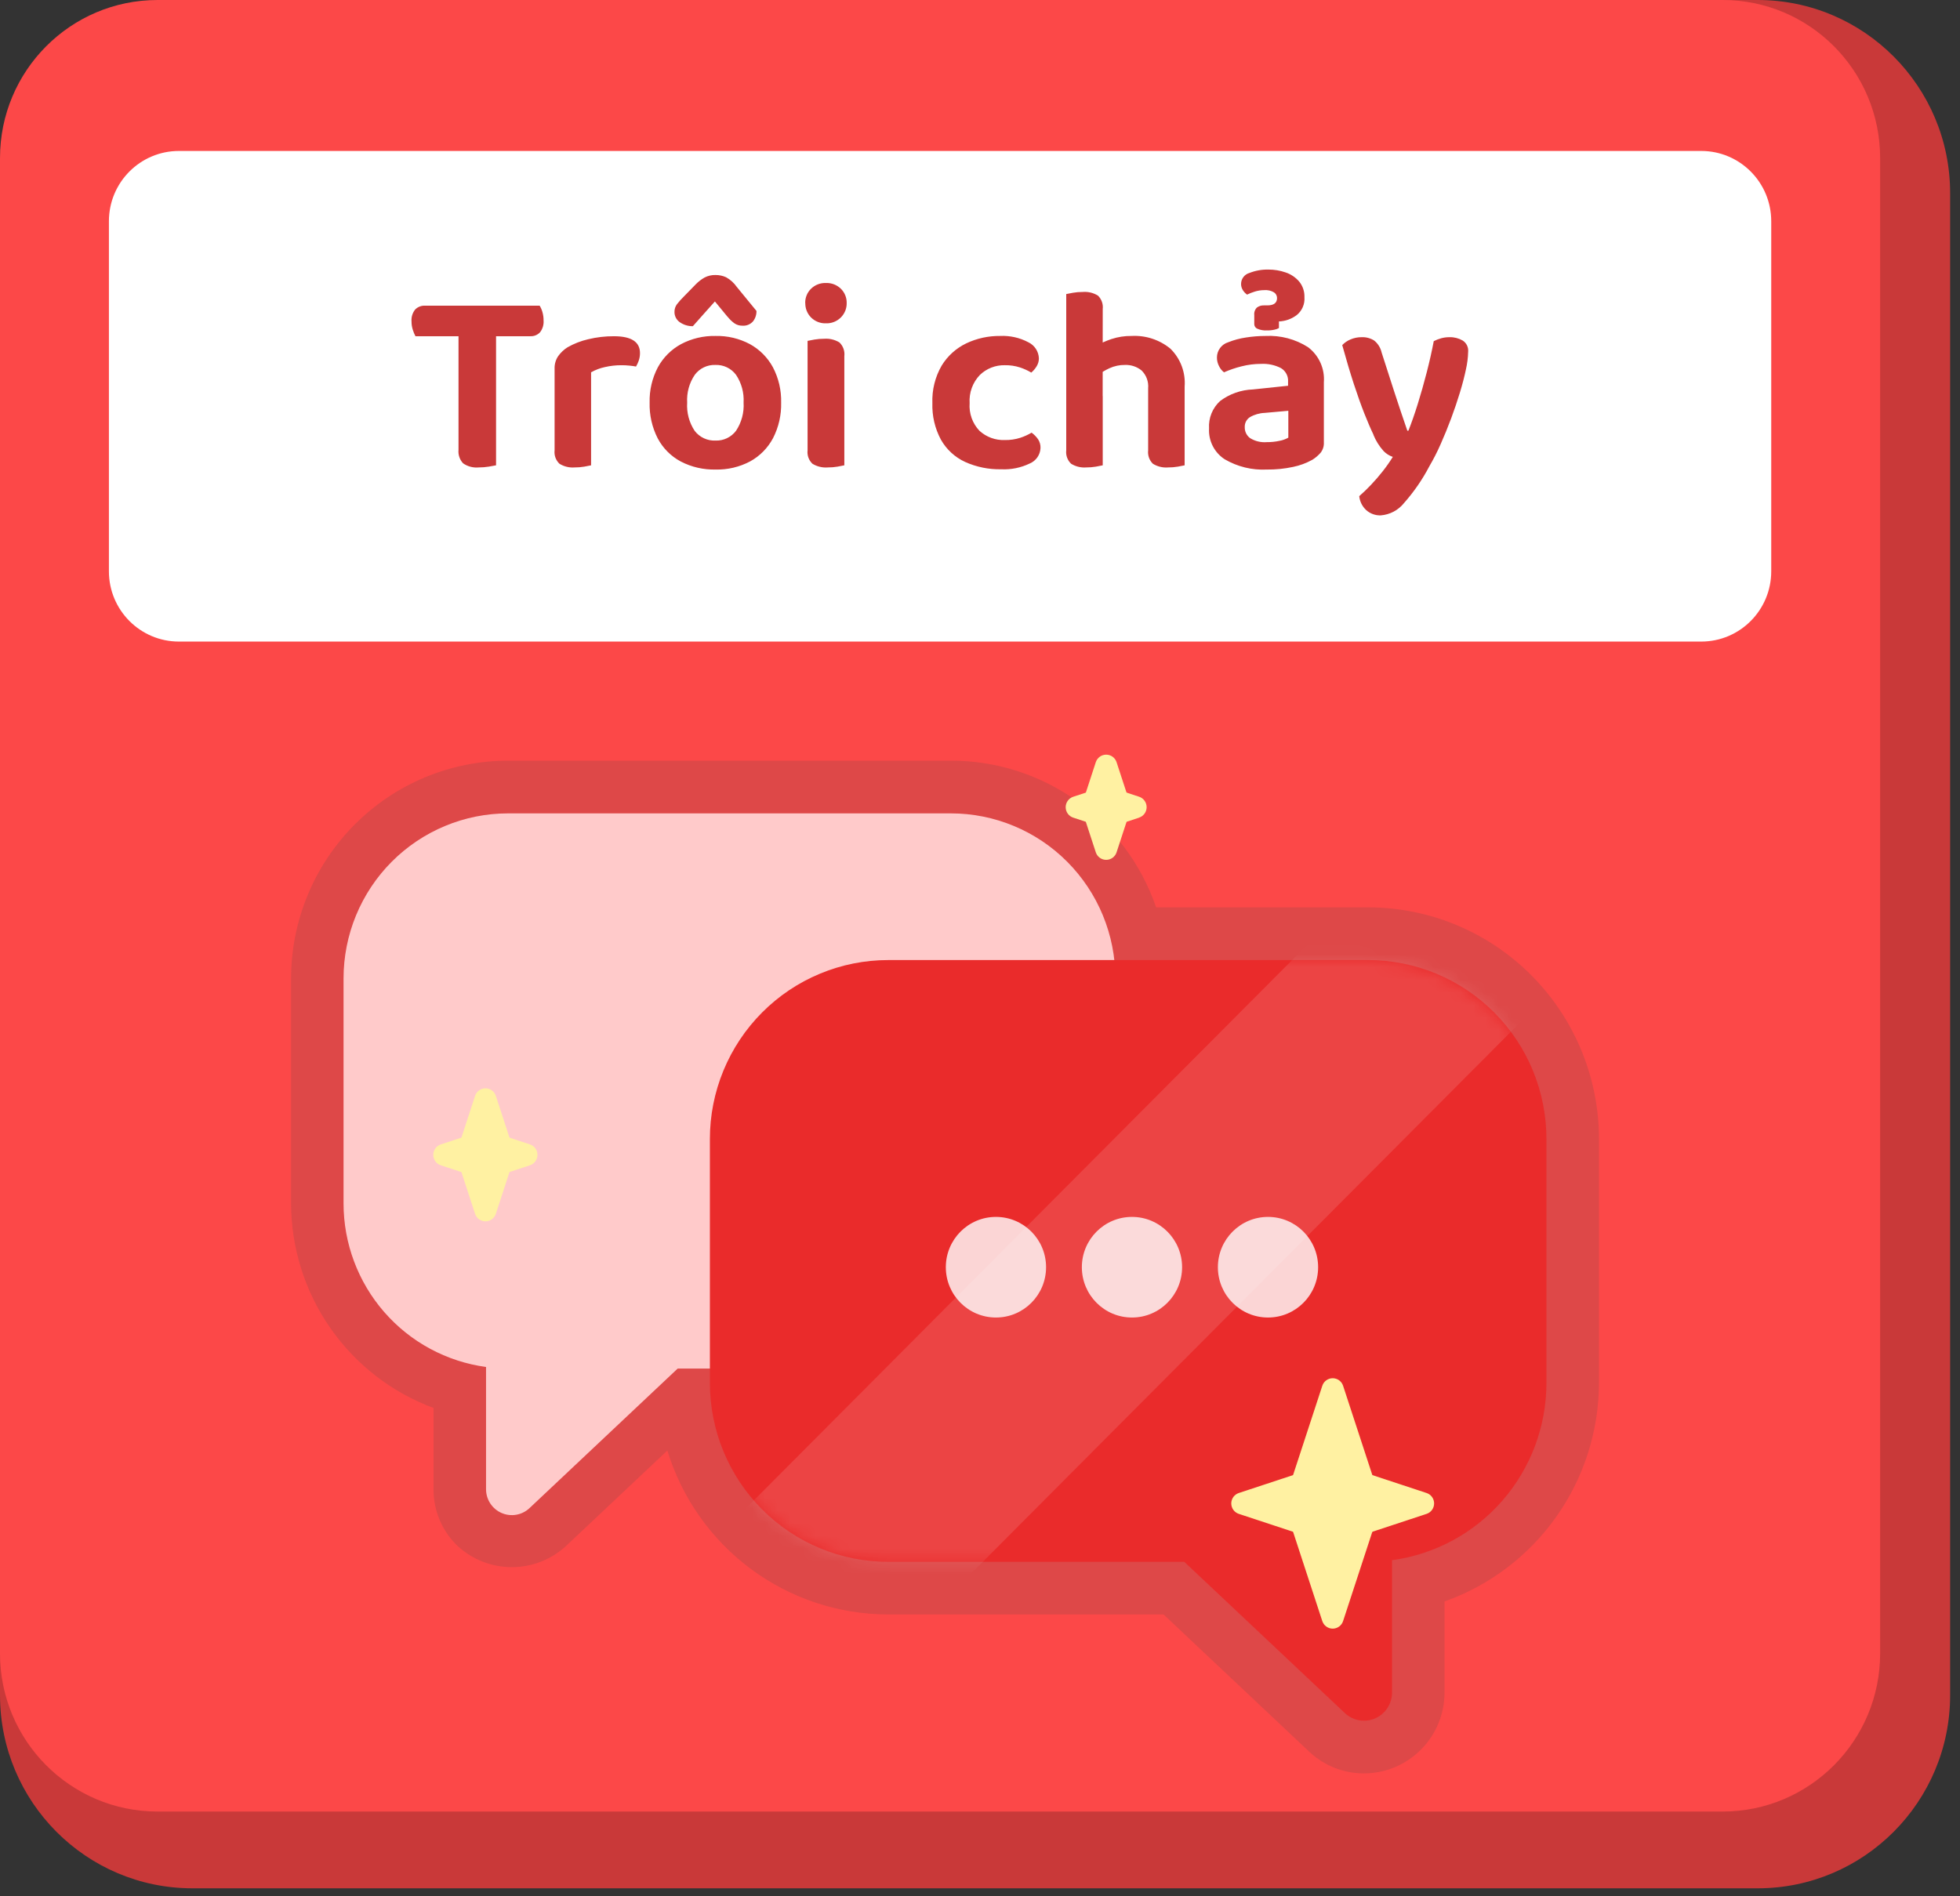 <svg width="155" height="150" viewBox="0 0 155 150" fill="none" xmlns="http://www.w3.org/2000/svg">
<rect x="0" y="0" width="155" height="150" fill="#333333" stroke="none"/>
<g clip-path="url(#clip0_5841_1082)">
<path d="M138.996 0H15.224C6.816 0 0 6.843 0 15.284V134.086C0 142.527 6.816 149.37 15.224 149.37H138.996C147.404 149.37 154.22 142.527 154.22 134.086V15.284C154.22 6.843 147.404 0 138.996 0Z" fill="#C93939"/>
<path d="M136.228 0H12.456C5.577 0 0 5.599 0 12.505V130.792C0 137.698 5.577 143.297 12.456 143.297H136.228C143.107 143.297 148.684 137.698 148.684 130.792V12.505C148.684 5.599 143.107 0 136.228 0Z" fill="#FC4848"/>
<path d="M134.536 11.941H14.149C11.092 11.941 8.613 14.429 8.613 17.499V45.192C8.613 48.261 11.092 50.75 14.149 50.75H134.536C137.593 50.75 140.072 48.261 140.072 45.192V17.499C140.072 14.429 137.593 11.941 134.536 11.941Z" fill="white"/>
<path opacity="0.17" d="M107.86 140.28C106.244 140.279 104.69 139.658 103.516 138.543L92.016 127.706H70.237C66.328 127.702 62.523 126.44 59.381 124.107C56.238 121.773 53.923 118.489 52.776 114.738L44.718 122.33C43.554 123.382 42.042 123.965 40.475 123.965C38.909 123.965 37.397 123.382 36.233 122.33C35.614 121.751 35.121 121.049 34.786 120.269C34.451 119.49 34.28 118.648 34.285 117.799V111.371C30.988 110.151 28.141 107.946 26.127 105.054C24.113 102.162 23.029 98.721 23.02 95.193V77.401C23.024 72.833 24.834 68.453 28.051 65.223C31.269 61.993 35.631 60.176 40.181 60.171H75.197C78.769 60.166 82.254 61.282 85.164 63.362C88.074 65.442 90.264 68.384 91.427 71.775H108.198C113.037 71.779 117.677 73.711 121.099 77.147C124.521 80.582 126.446 85.24 126.45 90.099V109.387C126.44 113.182 125.26 116.881 123.073 119.977C120.886 123.072 117.799 125.413 114.235 126.678V133.885C114.232 135.581 113.559 137.206 112.364 138.405C111.169 139.604 109.549 140.278 107.86 140.28ZM51.954 104.078H60.29V108.246C60.29 114.889 64.752 119.362 70.237 119.362H95.297L105.929 129.379V119.764L109.528 119.28C111.911 118.953 114.096 117.771 115.679 115.953C117.263 114.134 118.137 111.802 118.142 109.387V90.099C118.137 87.451 117.088 84.914 115.223 83.041C113.358 81.169 110.831 80.116 108.194 80.111H84.41L83.995 76.403C83.755 74.23 82.725 72.222 81.101 70.766C79.477 69.309 77.375 68.505 75.197 68.508H40.181C37.833 68.51 35.581 69.448 33.92 71.115C32.26 72.782 31.326 75.043 31.324 77.401V95.193C31.328 97.342 32.107 99.418 33.516 101.036C34.925 102.655 36.87 103.707 38.991 103.999L42.59 104.482V112.901L51.954 104.078Z" fill="#4C4C4C"/>
<path d="M40.181 64.34H75.196C78.647 64.34 81.956 65.716 84.395 68.165C86.835 70.615 88.206 73.937 88.206 77.401V95.195C88.206 98.659 86.835 101.981 84.395 104.431C81.956 106.88 78.647 108.256 75.196 108.256H53.593L41.876 119.294C41.586 119.568 41.222 119.751 40.829 119.819C40.437 119.888 40.033 119.84 39.667 119.681C39.301 119.522 38.99 119.259 38.771 118.925C38.553 118.591 38.436 118.199 38.437 117.799V108.131C35.317 107.708 32.456 106.164 30.384 103.785C28.312 101.406 27.169 98.353 27.168 95.193V77.398C27.168 75.683 27.505 73.984 28.159 72.4C28.814 70.816 29.772 69.376 30.98 68.163C32.189 66.951 33.623 65.989 35.202 65.333C36.78 64.677 38.472 64.34 40.181 64.34Z" fill="#FFCACA"/>
<path d="M108.197 75.943H70.238C68.386 75.943 66.553 76.309 64.842 77.021C63.131 77.732 61.577 78.775 60.268 80.09C58.959 81.404 57.92 82.965 57.212 84.682C56.503 86.4 56.139 88.24 56.139 90.099V109.389C56.139 113.143 57.624 116.744 60.269 119.399C62.913 122.053 66.499 123.545 70.239 123.545H93.655L106.355 135.509C106.67 135.805 107.065 136.003 107.49 136.077C107.915 136.151 108.353 136.099 108.749 135.927C109.145 135.755 109.482 135.47 109.72 135.108C109.957 134.746 110.083 134.322 110.084 133.889V123.415C113.465 122.957 116.566 121.282 118.812 118.703C121.057 116.124 122.295 112.815 122.295 109.389V90.1C122.295 88.242 121.931 86.401 121.223 84.683C120.514 82.966 119.476 81.405 118.167 80.091C116.858 78.776 115.304 77.733 113.593 77.022C111.882 76.31 110.049 75.944 108.197 75.943Z" fill="#EA2B2B"/>
<g opacity="0.8">
<path d="M78.761 104.219C80.95 104.219 82.725 102.437 82.725 100.239C82.725 98.041 80.95 96.26 78.761 96.26C76.572 96.26 74.797 98.041 74.797 100.239C74.797 102.437 76.572 104.219 78.761 104.219Z" fill="white"/>
<path d="M89.519 104.219C91.708 104.219 93.482 102.437 93.482 100.239C93.482 98.041 91.708 96.26 89.519 96.26C87.329 96.26 85.555 98.041 85.555 100.239C85.555 102.437 87.329 104.219 89.519 104.219Z" fill="white"/>
<path d="M100.276 104.219C102.465 104.219 104.24 102.437 104.24 100.239C104.24 98.041 102.465 96.26 100.276 96.26C98.087 96.26 96.312 98.041 96.312 100.239C96.312 102.437 98.087 104.219 100.276 104.219Z" fill="white"/>
</g>
<mask id="mask0_5841_1082" style="mask-type:luminance" maskUnits="userSpaceOnUse" x="56" y="75" width="67" height="62">
<path d="M108.197 75.943H70.238C68.386 75.943 66.553 76.309 64.842 77.021C63.131 77.732 61.577 78.775 60.268 80.09C58.959 81.404 57.92 82.965 57.212 84.682C56.503 86.4 56.139 88.24 56.139 90.099V109.389C56.139 113.143 57.624 116.744 60.269 119.399C62.913 122.053 66.499 123.545 70.239 123.545H93.655L106.355 135.509C106.67 135.805 107.065 136.003 107.49 136.077C107.915 136.151 108.353 136.099 108.749 135.927C109.145 135.755 109.482 135.47 109.72 135.108C109.957 134.746 110.083 134.322 110.084 133.889V123.415C113.465 122.957 116.566 121.282 118.812 118.703C121.057 116.124 122.295 112.815 122.295 109.389V90.1C122.295 88.242 121.931 86.401 121.223 84.683C120.514 82.966 119.476 81.405 118.167 80.091C116.858 78.776 115.304 77.733 113.593 77.022C111.882 76.31 110.049 75.944 108.197 75.943Z" fill="white"/>
</mask>
<g mask="url(#mask0_5841_1082)">
<path opacity="0.12" d="M119.8 58.257L53.728 124.593L65.202 136.112L136.223 64.812L119.8 58.257Z" fill="white"/>
</g>
<path fill-rule="evenodd" clip-rule="evenodd" d="M106.213 109.615L109.12 118.495C109.158 118.599 109.187 118.707 109.205 118.816C109.216 118.888 109.216 118.96 109.205 119.032C109.187 119.141 109.158 119.249 109.12 119.353L106.213 128.233C106.156 128.406 106.046 128.557 105.899 128.664C105.751 128.771 105.574 128.829 105.392 128.829C105.21 128.829 105.032 128.771 104.885 128.664C104.737 128.557 104.627 128.406 104.57 128.233L101.664 119.353C101.625 119.249 101.596 119.141 101.578 119.032C101.568 118.961 101.568 118.889 101.578 118.818C101.596 118.708 101.625 118.601 101.664 118.497L104.57 109.617C104.627 109.443 104.737 109.292 104.885 109.185C105.032 109.078 105.21 109.021 105.392 109.021C105.574 109.021 105.751 109.078 105.899 109.185C106.046 109.292 106.156 109.442 106.213 109.615Z" fill="#FFF1A2"/>
<path fill-rule="evenodd" clip-rule="evenodd" d="M112.818 119.75L105.662 122.112C105.486 122.17 105.297 122.17 105.122 122.112L97.965 119.75C97.792 119.693 97.642 119.582 97.535 119.434C97.429 119.286 97.371 119.108 97.371 118.925C97.371 118.743 97.429 118.564 97.535 118.416C97.642 118.268 97.792 118.158 97.965 118.101L105.122 115.739C105.297 115.681 105.486 115.681 105.662 115.739L112.818 118.101C112.991 118.158 113.142 118.268 113.248 118.416C113.355 118.564 113.412 118.743 113.412 118.925C113.412 119.108 113.355 119.286 113.248 119.434C113.142 119.582 112.991 119.693 112.818 119.75ZM39.212 86.686L40.596 90.921C40.635 91.026 40.663 91.134 40.682 91.244C40.692 91.315 40.692 91.387 40.682 91.458C40.663 91.567 40.635 91.675 40.596 91.779L39.212 96.015C39.155 96.189 39.045 96.34 38.898 96.447C38.75 96.554 38.573 96.611 38.391 96.611C38.209 96.611 38.031 96.554 37.884 96.447C37.736 96.34 37.626 96.189 37.569 96.015L36.185 91.779C36.147 91.675 36.118 91.567 36.099 91.458C36.089 91.387 36.089 91.315 36.099 91.244C36.118 91.134 36.147 91.027 36.185 90.923L37.569 86.685C37.626 86.512 37.736 86.361 37.884 86.254C38.031 86.147 38.209 86.089 38.391 86.089C38.573 86.089 38.75 86.147 38.898 86.254C39.045 86.361 39.155 86.513 39.212 86.686Z" fill="#FFF1A2"/>
<path fill-rule="evenodd" clip-rule="evenodd" d="M41.91 92.176L38.654 93.249C38.479 93.307 38.289 93.307 38.114 93.249L34.858 92.176C34.685 92.119 34.534 92.008 34.428 91.86C34.321 91.712 34.264 91.534 34.264 91.352C34.264 91.169 34.321 90.991 34.428 90.843C34.534 90.695 34.685 90.584 34.858 90.527L38.114 89.453C38.289 89.395 38.479 89.395 38.654 89.453L41.91 90.525C42.083 90.583 42.234 90.693 42.34 90.841C42.447 90.989 42.504 91.167 42.504 91.35C42.504 91.533 42.447 91.711 42.34 91.859C42.234 92.007 42.083 92.119 41.91 92.176ZM88.299 60.288L89.326 63.426C89.365 63.53 89.394 63.637 89.413 63.747C89.423 63.818 89.423 63.891 89.413 63.962C89.394 64.071 89.366 64.179 89.327 64.283L88.3 67.42C88.243 67.594 88.133 67.745 87.986 67.852C87.838 67.959 87.661 68.016 87.479 68.016C87.297 68.016 87.119 67.959 86.972 67.852C86.824 67.745 86.714 67.594 86.657 67.42L85.632 64.284C85.593 64.18 85.564 64.073 85.546 63.963C85.536 63.892 85.536 63.82 85.546 63.749C85.564 63.64 85.593 63.532 85.632 63.428L86.657 60.291C86.714 60.117 86.824 59.967 86.972 59.859C87.119 59.752 87.297 59.695 87.479 59.695C87.661 59.695 87.838 59.752 87.986 59.859C88.133 59.967 88.243 60.117 88.3 60.291L88.299 60.288Z" fill="#FFF1A2"/>
<path fill-rule="evenodd" clip-rule="evenodd" d="M90.08 64.679L87.747 65.449C87.572 65.506 87.382 65.506 87.207 65.449L84.878 64.679C84.703 64.623 84.55 64.513 84.442 64.364C84.334 64.215 84.275 64.036 84.275 63.852C84.275 63.667 84.334 63.488 84.442 63.339C84.55 63.19 84.703 63.08 84.878 63.024L87.211 62.254C87.387 62.197 87.576 62.197 87.751 62.254L90.085 63.024C90.257 63.081 90.408 63.192 90.514 63.34C90.621 63.488 90.678 63.666 90.678 63.849C90.678 64.031 90.621 64.209 90.514 64.358C90.408 64.505 90.257 64.616 90.085 64.673L90.08 64.679Z" fill="#FFF1A2"/>
<path d="M36.509 26.596L36.468 24.178H42.675C42.772 24.334 42.845 24.502 42.894 24.678C42.957 24.895 42.988 25.12 42.986 25.345C43.013 25.682 42.914 26.016 42.709 26.283C42.61 26.389 42.489 26.472 42.355 26.526C42.221 26.58 42.076 26.604 41.932 26.596H36.509ZM39.042 24.178L39.083 26.596H32.855C32.771 26.436 32.702 26.268 32.648 26.096C32.577 25.881 32.542 25.655 32.544 25.429C32.515 25.087 32.619 24.747 32.834 24.481C32.934 24.38 33.054 24.301 33.187 24.249C33.319 24.197 33.461 24.173 33.603 24.18L39.042 24.178ZM36.26 26.033H39.229V36.808C39.104 36.836 38.91 36.871 38.647 36.913C38.386 36.954 38.123 36.975 37.858 36.975C37.421 37.017 36.984 36.902 36.623 36.651C36.489 36.509 36.388 36.339 36.326 36.154C36.263 35.969 36.241 35.773 36.26 35.579V26.033ZM46.744 29.451V32.14H43.858V29.139C43.85 28.798 43.947 28.463 44.135 28.18C44.335 27.897 44.589 27.656 44.882 27.471C45.392 27.181 45.941 26.967 46.511 26.836C47.181 26.674 47.867 26.593 48.556 26.597C49.926 26.597 50.611 27.042 50.611 27.931C50.612 28.13 50.58 28.327 50.517 28.515C50.461 28.682 50.387 28.842 50.298 28.994C50.16 28.966 49.987 28.942 49.779 28.921C49.571 28.899 49.357 28.889 49.136 28.89C48.699 28.889 48.264 28.938 47.839 29.036C47.455 29.117 47.085 29.257 46.744 29.451ZM43.858 31.327L46.744 31.41V36.808C46.619 36.836 46.439 36.871 46.204 36.913C45.95 36.956 45.693 36.977 45.436 36.975C45.017 37.008 44.599 36.905 44.242 36.683C44.1 36.548 43.991 36.382 43.924 36.197C43.858 36.013 43.835 35.815 43.858 35.62V31.327ZM61.774 31.848C61.799 32.825 61.578 33.793 61.131 34.662C60.719 35.436 60.091 36.074 59.325 36.496C58.481 36.943 57.538 37.166 56.584 37.142C55.629 37.164 54.683 36.946 53.834 36.505C53.062 36.092 52.429 35.458 52.017 34.683C51.568 33.807 51.347 32.832 51.373 31.848C51.348 30.874 51.574 29.91 52.028 29.048C52.45 28.275 53.086 27.641 53.858 27.221C54.697 26.777 55.636 26.555 56.584 26.575C57.531 26.553 58.467 26.776 59.304 27.221C60.071 27.643 60.702 28.277 61.121 29.048C61.574 29.91 61.799 30.874 61.774 31.848ZM56.563 28.868C56.251 28.857 55.94 28.923 55.658 29.059C55.376 29.195 55.131 29.398 54.944 29.65C54.506 30.295 54.295 31.069 54.342 31.848C54.29 32.636 54.498 33.42 54.933 34.078C55.126 34.331 55.377 34.533 55.664 34.667C55.951 34.801 56.266 34.864 56.583 34.849C56.897 34.862 57.21 34.797 57.493 34.661C57.777 34.525 58.024 34.322 58.212 34.068C58.645 33.412 58.853 32.631 58.804 31.845C58.849 31.071 58.641 30.303 58.212 29.657C58.022 29.4 57.773 29.194 57.486 29.056C57.198 28.919 56.882 28.854 56.563 28.868ZM57.532 25.054L56.536 23.845C56.19 24.234 55.889 24.571 55.633 24.855C55.378 25.139 55.097 25.455 54.792 25.803C54.412 25.809 54.041 25.692 53.733 25.469C53.61 25.378 53.51 25.259 53.441 25.121C53.372 24.983 53.337 24.831 53.339 24.677C53.334 24.455 53.404 24.239 53.537 24.062C53.708 23.844 53.892 23.639 54.09 23.446L55.004 22.508C55.214 22.289 55.455 22.102 55.719 21.952C55.985 21.815 56.281 21.746 56.58 21.754C56.87 21.751 57.157 21.811 57.422 21.932C57.756 22.118 58.044 22.378 58.263 22.692L59.823 24.595C59.83 24.892 59.735 25.183 59.553 25.418C59.448 25.538 59.316 25.632 59.168 25.692C59.02 25.752 58.861 25.776 58.702 25.762C58.48 25.766 58.262 25.701 58.079 25.575C57.876 25.427 57.694 25.252 57.539 25.054H57.532ZM63.677 23.97C63.673 23.761 63.711 23.553 63.789 23.36C63.868 23.166 63.985 22.991 64.134 22.844C64.29 22.691 64.475 22.571 64.679 22.492C64.882 22.414 65.1 22.377 65.317 22.386C65.535 22.377 65.753 22.414 65.956 22.492C66.16 22.571 66.345 22.691 66.501 22.844C66.65 22.991 66.767 23.166 66.845 23.36C66.924 23.553 66.962 23.761 66.957 23.97C66.962 24.18 66.923 24.39 66.845 24.585C66.766 24.78 66.649 24.958 66.501 25.107C66.347 25.262 66.162 25.385 65.958 25.465C65.754 25.546 65.536 25.583 65.317 25.575C65.099 25.583 64.88 25.546 64.677 25.465C64.473 25.385 64.288 25.262 64.134 25.107C63.987 24.957 63.871 24.779 63.794 24.584C63.717 24.389 63.679 24.18 63.684 23.97H63.677ZM63.864 31.334H66.771V36.808C66.646 36.836 66.466 36.871 66.231 36.913C65.977 36.956 65.72 36.977 65.463 36.975C65.037 37.009 64.612 36.907 64.248 36.683C64.106 36.548 63.997 36.382 63.93 36.197C63.864 36.013 63.841 35.815 63.864 35.62V31.334ZM66.771 32.835H63.864V26.964C63.989 26.936 64.169 26.902 64.404 26.86C64.658 26.817 64.915 26.796 65.172 26.797C65.597 26.764 66.022 26.866 66.386 27.089C66.529 27.228 66.639 27.398 66.706 27.586C66.772 27.774 66.795 27.975 66.771 28.173V32.835ZM79.462 28.889C79.099 28.881 78.738 28.944 78.399 29.077C78.061 29.209 77.752 29.407 77.49 29.66C77.207 29.954 76.989 30.305 76.85 30.689C76.71 31.073 76.653 31.482 76.68 31.89C76.65 32.289 76.704 32.69 76.838 33.067C76.972 33.444 77.184 33.789 77.459 34.078C78.006 34.575 78.725 34.837 79.462 34.808C79.877 34.816 80.291 34.756 80.687 34.63C80.998 34.528 81.298 34.392 81.58 34.224C81.781 34.37 81.957 34.55 82.099 34.755C82.229 34.959 82.294 35.198 82.285 35.44C82.274 35.702 82.189 35.956 82.04 36.171C81.891 36.387 81.685 36.556 81.444 36.658C80.737 37.001 79.956 37.16 79.171 37.121C78.189 37.141 77.214 36.942 76.318 36.538C75.513 36.166 74.845 35.549 74.408 34.776C73.933 33.89 73.701 32.894 73.734 31.888C73.694 30.848 73.949 29.818 74.47 28.918C74.937 28.155 75.613 27.545 76.417 27.159C77.251 26.764 78.163 26.565 79.084 26.575C79.863 26.537 80.637 26.709 81.326 27.075C81.567 27.191 81.772 27.37 81.919 27.595C82.065 27.819 82.147 28.079 82.157 28.347C82.157 28.568 82.096 28.784 81.98 28.972C81.867 29.161 81.723 29.33 81.555 29.472C81.273 29.304 80.974 29.168 80.662 29.065C80.274 28.941 79.869 28.881 79.462 28.889ZM93.683 32.598H90.797V30.723C90.821 30.462 90.787 30.2 90.698 29.955C90.608 29.71 90.465 29.488 90.278 29.305C89.909 29.006 89.445 28.85 88.97 28.868C88.544 28.861 88.122 28.951 87.734 29.129C87.399 29.283 87.083 29.475 86.79 29.701L86.687 27.367C87.064 27.145 87.464 26.964 87.88 26.825C88.398 26.652 88.943 26.567 89.489 26.575C90.599 26.515 91.691 26.872 92.552 27.576C92.948 27.962 93.254 28.431 93.45 28.95C93.645 29.469 93.725 30.024 93.683 30.577V32.598ZM84.32 31.327H87.206V36.808C87.081 36.836 86.901 36.871 86.666 36.913C86.412 36.956 86.155 36.977 85.898 36.975C85.479 37.007 85.062 36.905 84.705 36.683C84.562 36.549 84.454 36.382 84.387 36.198C84.32 36.013 84.297 35.816 84.32 35.62V31.327ZM90.797 31.327L93.683 31.348V36.808C93.558 36.836 93.378 36.871 93.143 36.913C92.889 36.956 92.632 36.977 92.375 36.975C91.953 37.01 91.531 36.908 91.171 36.683C91.032 36.547 90.926 36.38 90.861 36.196C90.796 36.011 90.775 35.815 90.797 35.62V31.327ZM87.199 32.828H84.32V23.261C84.445 23.233 84.624 23.199 84.86 23.157C85.114 23.114 85.371 23.093 85.628 23.095C86.05 23.06 86.472 23.162 86.832 23.386C86.971 23.523 87.077 23.69 87.142 23.874C87.207 24.058 87.228 24.255 87.206 24.449L87.199 32.828ZM100.181 34.974C100.52 34.977 100.859 34.942 101.191 34.87C101.434 34.825 101.668 34.741 101.883 34.62V32.494L100.015 32.661C99.606 32.676 99.207 32.79 98.852 32.994C98.719 33.077 98.611 33.195 98.538 33.334C98.465 33.473 98.43 33.629 98.437 33.786C98.432 33.954 98.467 34.12 98.539 34.27C98.611 34.421 98.719 34.552 98.852 34.652C99.249 34.9 99.715 35.013 100.181 34.974ZM100.084 26.575C101.266 26.515 102.438 26.824 103.438 27.46C103.863 27.78 104.201 28.202 104.421 28.688C104.64 29.174 104.734 29.707 104.693 30.239V34.991C104.71 35.288 104.618 35.581 104.434 35.815C104.245 36.032 104.025 36.219 103.781 36.371C103.305 36.635 102.791 36.825 102.258 36.934C101.576 37.08 100.88 37.15 100.182 37.142C99.016 37.202 97.858 36.919 96.85 36.329C96.448 36.068 96.121 35.705 95.904 35.277C95.687 34.849 95.587 34.37 95.614 33.891C95.588 33.487 95.653 33.082 95.804 32.707C95.955 32.332 96.188 31.996 96.486 31.723C97.237 31.159 98.143 30.839 99.081 30.806L101.862 30.514V30.202C101.878 29.986 101.834 29.771 101.735 29.58C101.636 29.389 101.486 29.229 101.302 29.118C100.814 28.869 100.27 28.754 99.724 28.784C99.199 28.784 98.676 28.85 98.167 28.982C97.698 29.099 97.24 29.256 96.797 29.451C96.629 29.321 96.494 29.153 96.403 28.961C96.293 28.752 96.236 28.519 96.237 28.283C96.236 28.012 96.323 27.748 96.484 27.53C96.644 27.312 96.871 27.152 97.129 27.074C97.577 26.895 98.043 26.769 98.52 26.699C99.037 26.616 99.56 26.575 100.084 26.575ZM100.312 21.323C100.776 21.322 101.236 21.399 101.673 21.552C102.087 21.691 102.456 21.939 102.741 22.271C103.026 22.619 103.173 23.06 103.157 23.51C103.177 23.779 103.132 24.048 103.025 24.295C102.918 24.542 102.753 24.759 102.543 24.927C102.137 25.232 101.648 25.407 101.141 25.427V25.948C101.039 26.009 100.926 26.051 100.809 26.073C100.612 26.119 100.41 26.14 100.207 26.136C99.937 26.155 99.666 26.107 99.418 25.997C99.353 25.966 99.296 25.918 99.256 25.858C99.216 25.797 99.193 25.727 99.19 25.654V24.924C99.177 24.815 99.189 24.704 99.226 24.599C99.263 24.495 99.323 24.401 99.402 24.324C99.562 24.208 99.757 24.149 99.955 24.157H100.222C100.735 24.157 100.991 23.963 100.991 23.574C100.991 23.485 100.969 23.398 100.927 23.32C100.885 23.242 100.825 23.175 100.751 23.127C100.523 22.991 100.258 22.929 99.993 22.95C99.736 22.949 99.48 22.987 99.234 23.064C99.024 23.128 98.819 23.208 98.621 23.304C98.487 23.209 98.373 23.088 98.285 22.949C98.191 22.799 98.142 22.625 98.146 22.448C98.149 22.254 98.214 22.066 98.332 21.913C98.45 21.759 98.614 21.647 98.8 21.594C99.279 21.405 99.791 21.313 100.305 21.323H100.312ZM108.617 34.384C108.395 33.925 108.153 33.363 107.89 32.696C107.627 32.029 107.35 31.251 107.059 30.361C106.769 29.472 106.464 28.451 106.146 27.298C106.33 27.105 106.553 26.952 106.799 26.85C107.078 26.73 107.379 26.669 107.682 26.672C108.029 26.658 108.373 26.749 108.668 26.934C108.967 27.172 109.176 27.507 109.26 27.881C109.592 28.923 109.924 29.955 110.257 30.976C110.589 31.996 110.935 33.028 111.295 34.071H111.378C111.627 33.446 111.876 32.734 112.125 31.934C112.374 31.135 112.609 30.305 112.831 29.444C113.052 28.583 113.237 27.763 113.384 26.985C113.574 26.889 113.772 26.813 113.977 26.756C114.19 26.699 114.41 26.671 114.63 26.672C114.993 26.663 115.352 26.753 115.668 26.934C115.815 27.027 115.933 27.159 116.01 27.315C116.087 27.472 116.12 27.646 116.104 27.82C116.092 28.294 116.033 28.765 115.927 29.226C115.81 29.789 115.651 30.401 115.449 31.06C115.248 31.72 115.018 32.401 114.757 33.103C114.494 33.805 114.218 34.483 113.927 35.136C113.663 35.736 113.365 36.32 113.034 36.886C112.486 37.934 111.813 38.91 111.03 39.794C110.807 40.074 110.528 40.304 110.212 40.472C109.896 40.639 109.55 40.739 109.194 40.767C108.765 40.783 108.348 40.63 108.031 40.34C107.725 40.053 107.533 39.664 107.491 39.245C107.782 38.995 108.09 38.7 108.414 38.359C108.739 38.018 109.053 37.654 109.357 37.267C109.641 36.907 109.904 36.531 110.146 36.142C109.871 36.048 109.622 35.891 109.419 35.683C109.077 35.303 108.803 34.865 108.61 34.391L108.617 34.384Z" fill="#C93939"/>
</g>
<defs>
<clipPath id="clip0_5841_1082">
<rect width="154.22" height="149.37" fill="white"/>
</clipPath>
</defs>
</svg>
